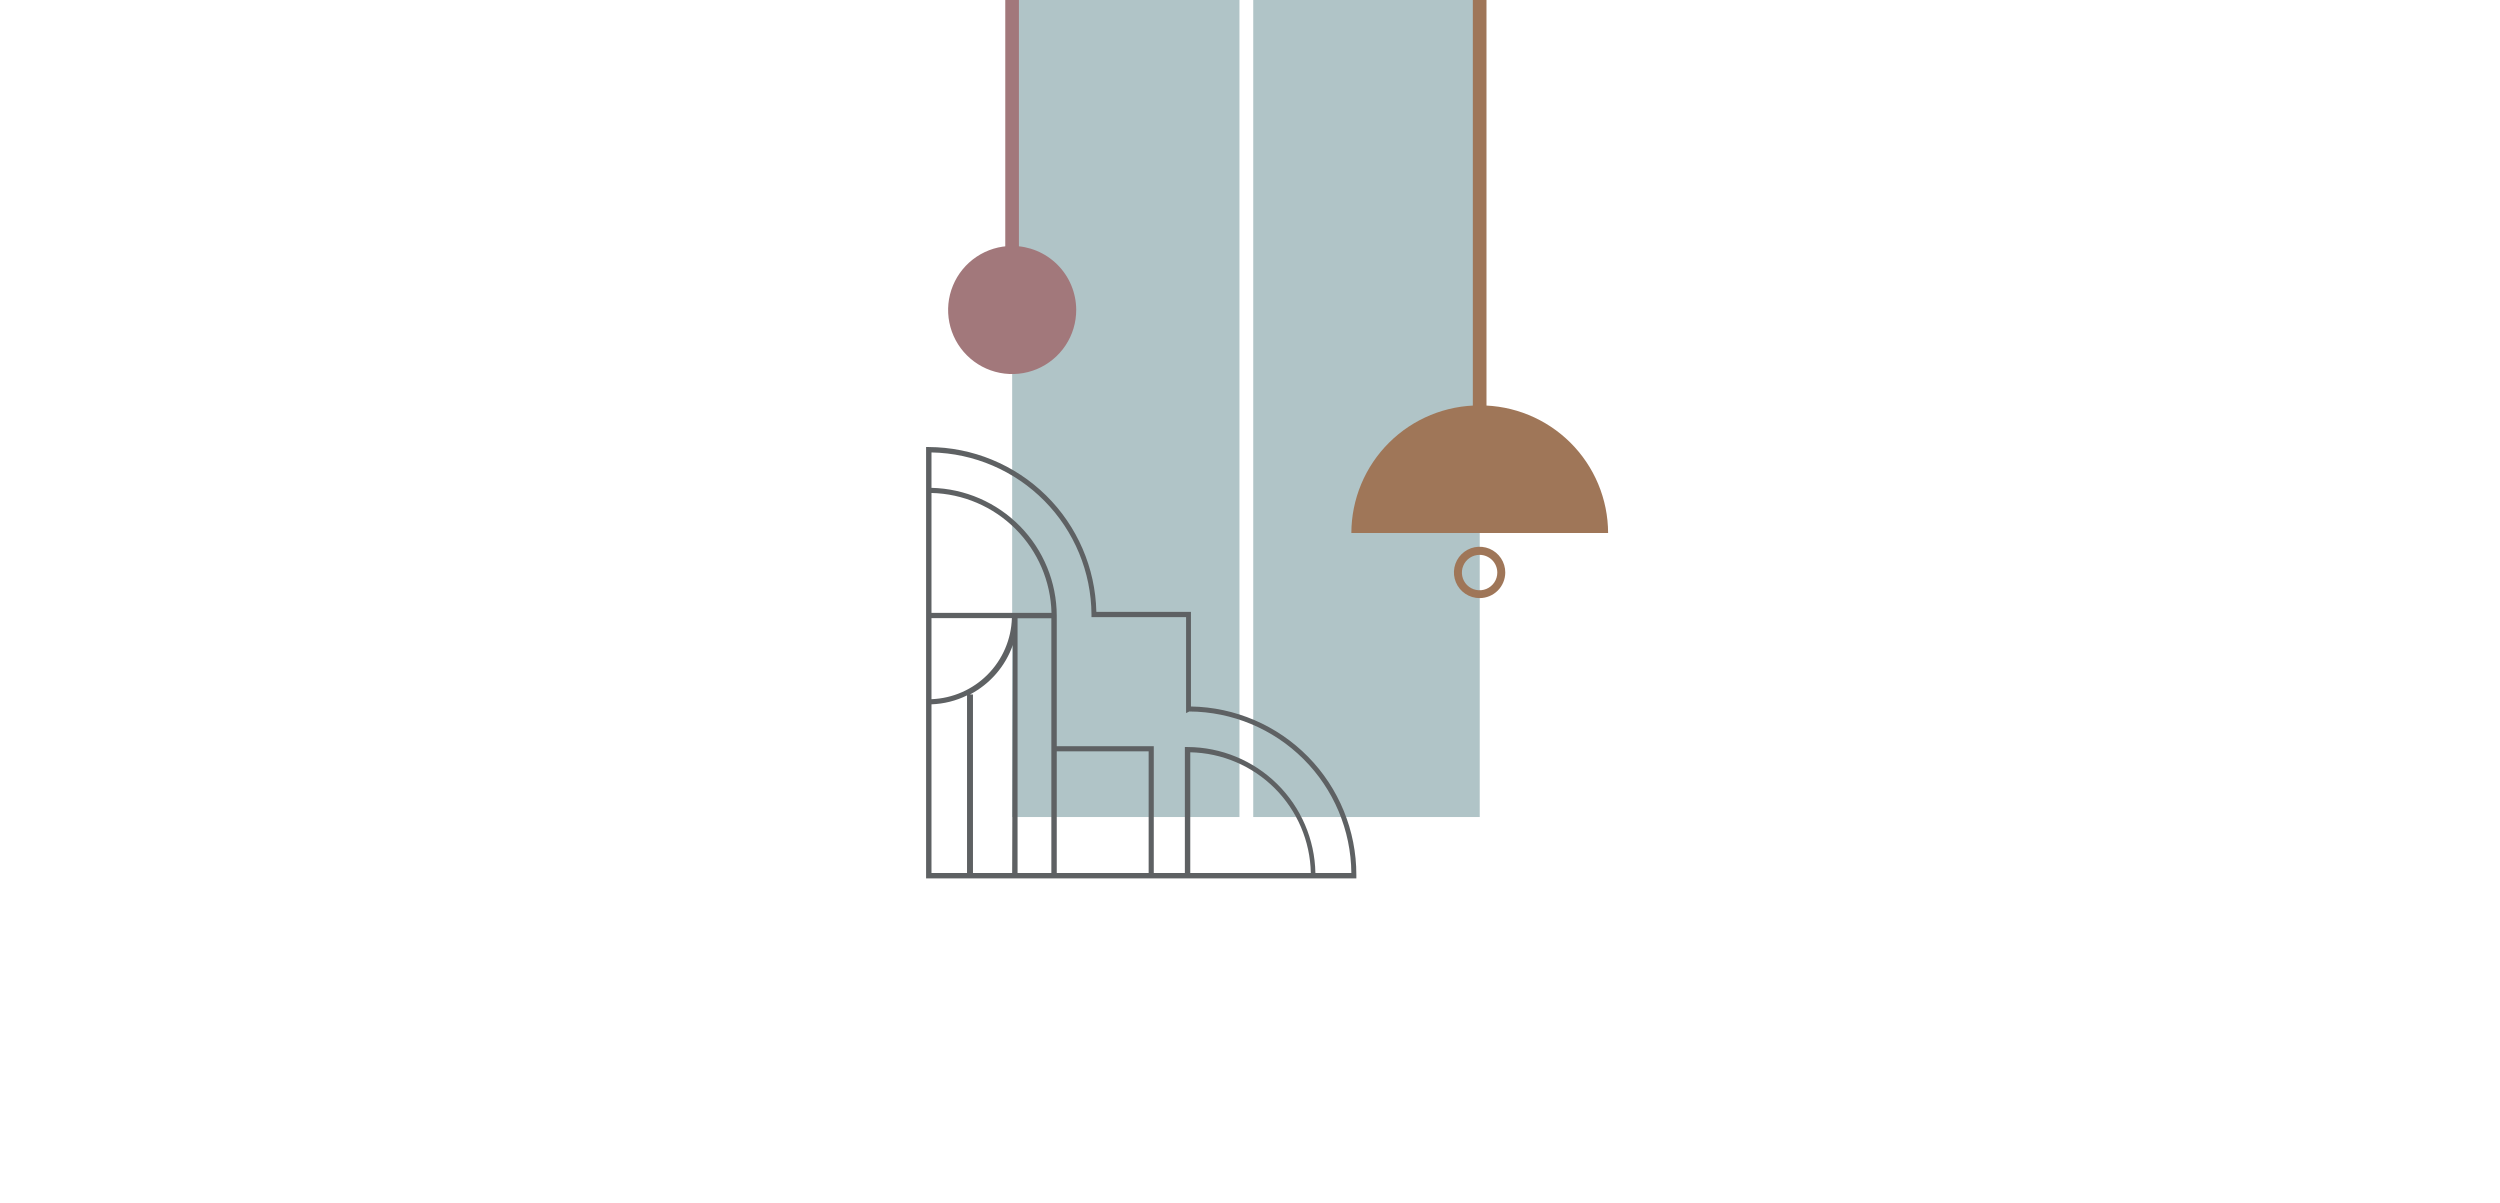 <?xml version="1.0" encoding="UTF-8"?> <svg xmlns="http://www.w3.org/2000/svg" width="185" height="89" viewBox="0 0 185 89" fill="none"> <path d="M91.72 0H74.9V60.46H91.72V0Z" fill="#B0C4C7"></path> <path d="M109.5 0H92.74V60.46H109.5V0Z" fill="#B0C4C7"></path> <path d="M79.64 22.93C79.642 23.868 79.366 24.785 78.846 25.566C78.326 26.347 77.587 26.956 76.721 27.317C75.855 27.677 74.901 27.772 73.981 27.59C73.061 27.409 72.216 26.958 71.552 26.295C70.888 25.633 70.436 24.788 70.252 23.869C70.068 22.949 70.161 21.995 70.52 21.129C70.878 20.262 71.486 19.521 72.266 19C73.045 18.478 73.962 18.2 74.9 18.2C76.155 18.2 77.359 18.698 78.248 19.585C79.137 20.472 79.637 21.675 79.64 22.93Z" fill="#A2787B"></path> <path d="M68.53 64.6V65H100.37C100.375 64.913 100.375 64.827 100.37 64.74C100.373 61.472 99.091 58.335 96.802 56.004C94.512 53.672 91.397 52.335 88.13 52.28V45.28H81.13C81.06 42.03 79.723 38.936 77.405 36.657C75.087 34.379 71.971 33.095 68.72 33.08H68.53V33.47V36.1V36.49V45.36V45.75V51.75V52.14V64.6ZM74.9 64.6H72V51.39H71.78C73.262 50.615 74.394 49.307 74.95 47.73L74.9 64.6ZM77.8 55.22V64.6H75.3V45.75H77.8V55.22ZM85 64.6H78.2V55.6H85V64.6ZM88.08 64.6V55.67C90.432 55.719 92.674 56.675 94.337 58.34C96 60.005 96.954 62.248 97 64.6H88.08ZM68.93 33.48C72.079 33.54 75.08 34.829 77.292 37.071C79.504 39.313 80.752 42.331 80.77 45.48V45.67H87.77V52.77L88.01 52.65C91.177 52.668 94.21 53.932 96.454 56.168C98.697 58.404 99.971 61.433 100 64.6H97.34C97.293 62.119 96.277 59.754 94.509 58.013C92.741 56.271 90.362 55.29 87.88 55.28H87.68V64.6H85.38V55.22H78.2V45.75V45.56C78.193 43.086 77.22 40.713 75.488 38.946C73.757 37.178 71.403 36.157 68.93 36.1V33.48ZM68.93 36.48C71.266 36.536 73.491 37.488 75.144 39.139C76.797 40.79 77.752 43.014 77.81 45.35H68.93V36.48ZM68.93 45.74H74.88C74.833 47.308 74.192 48.8 73.088 49.913C71.984 51.027 70.497 51.68 68.93 51.74V45.74ZM68.93 52.12C69.843 52.088 70.74 51.863 71.56 51.46V64.6H68.93V52.12Z" fill="#5E6163"></path> <path d="M109.5 44.26C109.123 44.262 108.755 44.152 108.441 43.944C108.127 43.736 107.882 43.439 107.737 43.092C107.592 42.744 107.553 42.361 107.626 41.992C107.699 41.622 107.88 41.283 108.147 41.017C108.413 40.75 108.752 40.569 109.122 40.496C109.491 40.423 109.874 40.462 110.222 40.606C110.569 40.752 110.866 40.997 111.074 41.311C111.282 41.625 111.392 41.993 111.39 42.37C111.387 42.87 111.187 43.35 110.834 43.703C110.48 44.057 110 44.257 109.5 44.26ZM109.5 41.06C109.24 41.058 108.986 41.133 108.769 41.276C108.553 41.419 108.383 41.623 108.283 41.862C108.182 42.101 108.155 42.365 108.204 42.619C108.253 42.874 108.377 43.108 108.56 43.293C108.743 43.477 108.976 43.603 109.231 43.654C109.485 43.705 109.749 43.68 109.989 43.581C110.229 43.482 110.434 43.314 110.579 43.099C110.723 42.883 110.8 42.63 110.8 42.37C110.8 42.024 110.663 41.693 110.42 41.447C110.176 41.202 109.846 41.063 109.5 41.06Z" fill="#9F7658"></path> <path d="M110 0H108.99V30.33H110V0Z" fill="#9F7658"></path> <path d="M75.4 0H74.39V22.04H75.4V0Z" fill="#A2787B"></path> <path d="M109.5 30C108.256 29.996 107.024 30.237 105.874 30.709C104.723 31.182 103.677 31.876 102.795 32.752C101.913 33.629 101.212 34.671 100.732 35.818C100.253 36.966 100.004 38.196 100 39.44H119C118.996 38.196 118.747 36.966 118.268 35.818C117.788 34.671 117.087 33.629 116.205 32.752C115.323 31.876 114.277 31.182 113.126 30.709C111.976 30.237 110.744 29.996 109.5 30Z" fill="#9F7658"></path> </svg> 